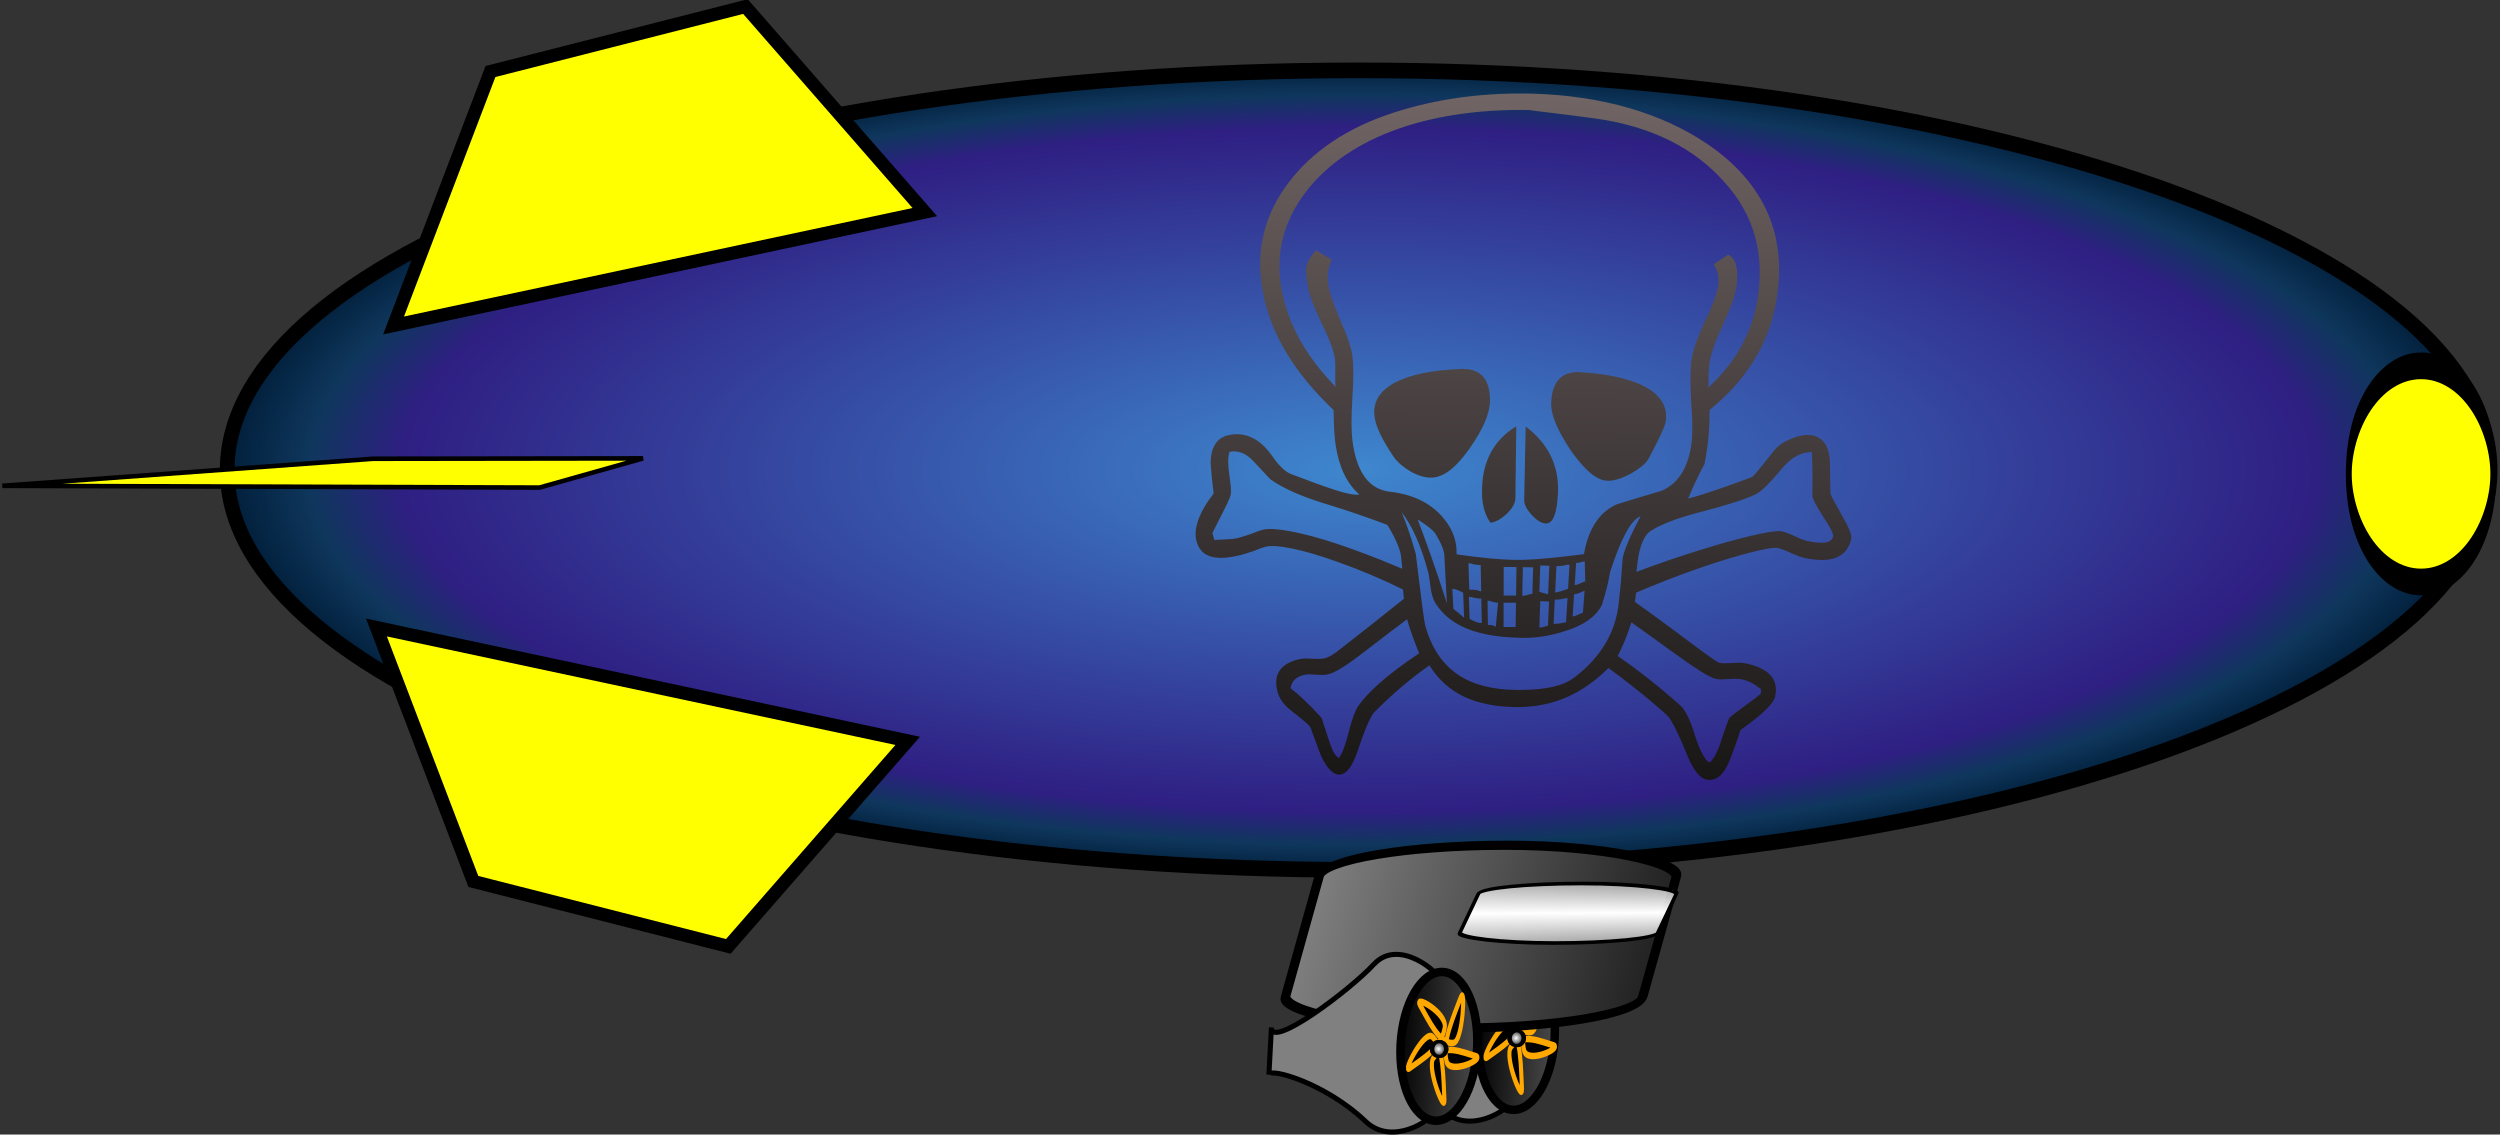 <?xml version="1.0" encoding="UTF-8"?>
<svg version="1.1" viewBox="0 0 3359 1524.4" xmlns="http://www.w3.org/2000/svg" xmlns:xlink="http://www.w3.org/1999/xlink">
<rect x="0" y="0" width="3359" height="1524.4" fill="#333333" stroke="none"/>
<defs>
<linearGradient id="b" x1="-10469" x2="-10354" y1="655.22" y2="655.22" gradientUnits="userSpaceOnUse">
<stop stop-color="#4d4d4d" offset="0"/>
<stop offset="1"/>
</linearGradient>
<radialGradient id="a" cx="-10404" cy="653.86" r="14.569" gradientTransform="matrix(1,0,0,1.312,0,-204.02)" gradientUnits="userSpaceOnUse">
<stop stop-color="#fff" offset="0"/>
<stop stop-color="#fff" stop-opacity="0" offset="1"/>
</radialGradient>
<radialGradient id="d" cx="-5194.3" cy="1412.4" r="1685.1" gradientTransform="matrix(1 0 0 .335 0 938.71)" gradientUnits="userSpaceOnUse">
<stop stop-color="#3e87ce" offset="0"/>
<stop stop-color="#2f1f83" offset=".84"/>
<stop stop-color="#0f375d" offset=".92"/>
<stop stop-color="#001d38" offset="1"/>
</radialGradient>
<linearGradient id="f" x1="-10160" x2="-9666.7" y1="212.76" y2="212.76" gradientUnits="userSpaceOnUse">
<stop stop-color="#808080" offset="0"/>
<stop stop-color="#212121" offset="1"/>
</linearGradient>
<linearGradient id="e" x1="-9810.5" x2="-9809.9" y1="-10.354" y2="90.865" gradientUnits="userSpaceOnUse" spreadMethod="reflect">
<stop stop-color="#fff" offset="0"/>
<stop stop-color="#fff" stop-opacity="0" offset="1"/>
</linearGradient>
<linearGradient id="c" x1="-9905.7" x2="-9914.7" y1="-1085.5" y2="171.64" gradientTransform="translate(0,16)" gradientUnits="userSpaceOnUse">
<stop stop-color="#786b6b" offset="0"/>
<stop offset="1"/>
</linearGradient>
</defs>
<g transform="translate(1996.7 221.27)">
<g transform="translate(9963.3,832.35)">
<g transform="translate(224.2,-14.629)">
<path d="m-10234 241.97c33.352-35.992 88.084 11.507 87.635 19.964l-9.595 180.6c-0.449 8.457-53.789 44.476-89.257 10.566-53.887-51.519-129.35-72.629-129.88-62.672l3.378-63.587c-1.598 30.081 105.15-49.727 137.72-84.872z" fill="#808080" fill-rule="evenodd" stroke="#000" stroke-width="6.8"/>
<path transform="matrix(-.999 -.053 -.053 .999 -20513 -854.12)" d="m-10360 655.22c0 55.228-23.025 100-51.429 100-28.403 0-51.428-44.772-51.428-100s23.025-100 51.428-100c28.404 0 51.429 44.772 51.429 100z" fill="url(#b)" fill-rule="evenodd" stroke="#000" stroke-width="11.4"/>
<path transform="matrix(.807 .043 -.068 1.277 -2146.2 40.281)" d="m-9851.4 632.36c-3.821-22.212-5.703-55.182-25.702-65.574-13.816-7.179-48.345 41.493-34.567 34.241 19.944-10.498 50.719-22.476 54.422-44.707 2.559-15.358-54.402-33.156-43.247-22.294 16.147 15.723 37.048 41.291 59.336 37.943 15.397-2.313 14.722-61.985 7.839-48.02-9.964 20.216-27.821 47.995-17.75 68.157 6.957 13.929 63.501-5.152 48.092-7.383-22.305-3.229-54.243-11.628-70.307 4.18-11.097 10.921 24.523 58.801 21.883 43.456z" stroke="#ffa800" stroke-linejoin="round" stroke-width="6.8"/>
<path transform="matrix(.853 .045 -.034 .637 -1250.3 407.46)" d="m-10392 653.86c0 8.647-4.975 15.657-11.112 15.657-6.136 0-11.111-7.01-11.111-15.657 0-8.647 4.975-15.657 11.111-15.657 6.137 0 11.112 7.01 11.112 15.657z" fill-rule="evenodd" stroke="#000" stroke-linejoin="round" stroke-width="6.914"/>
<path transform="matrix(.853 .045 -.034 .637 -1250.3 407.46)" d="m-10392 653.86c0 8.647-4.975 15.657-11.112 15.657-6.136 0-11.111-7.01-11.111-15.657 0-8.647 4.975-15.657 11.111-15.657 6.137 0 11.112 7.01 11.112 15.657z" fill="url(#a)" fill-rule="evenodd" stroke="#000" stroke-linejoin="round" stroke-width="6.914"/>
</g>
<path transform="matrix(.908 0 0 .969 -5418.1 -1790.6)" d="m-3520 1412.4c0 306.12-749.6 554.29-1674.3 554.29-924.68 0-1674.3-248.16-1674.3-554.29 0-306.12 749.6-554.29 1674.3-554.29 924.68 0 1674.3 248.16 1674.3 554.29z" fill="url(#d)" fill-rule="evenodd" stroke="#000" stroke-width="21.687"/>
<rect transform="matrix(1 0 -.269 .963 0 0)" x="-10153" y="85.213" width="480" height="255.1" rx="240" ry="44.032" fill="url(#f)" fill-rule="evenodd" stroke="#000" stroke-width="12.819"/>
<rect transform="matrix(1 0 -.429 .903 0 0)" x="-9903.7" y="147.8" width="266" height="88.566" rx="133" ry="15.287" fill="url(#e)" fill-rule="evenodd" stroke="#000" stroke-width="5.419"/>
<path d="m-11459-437.22 362.92-0.524-139.05 39.239-721.74-2.372z" fill="#ff0" stroke="#000" stroke-width="6.169"/>
<path d="m-11301-957.54 342.56-87.268 241.03 276.14-713.81 152.33z" fill="#ff0" stroke="#000" stroke-width="17.625"/>
<path d="m-11324 130.69 342.56 87.268 241.03-276.14-713.81-152.33z" fill="#ff0" stroke="#000" stroke-width="17.625"/>
<path transform="matrix(.058 0 0 .262 -8405.8 -786.93)" d="m-3520 1412.4c0 306.12-749.6 554.29-1674.3 554.29-924.68 0-1674.3-248.16-1674.3-554.29 0-306.12 749.6-554.29 1674.3-554.29 924.68 0 1674.3 248.16 1674.3 554.29z" fill="#ff0" fill-rule="evenodd" stroke="#000" stroke-width="136.93"/>
<g transform="translate(0,62.857)" fill="url(#c)">
<path d="m-9472.7-392.16c-2.925 12.458-9.695 20.724-20.225 24.884-10.529 4.16-24.817 4.212-42.953 0.343-4.233-0.903-10.377-3.189-18.461-6.815-7.481-3.502-13.354-5.658-17.594-6.502-2.878-0.572-9.156 0.076-18.772 2.023-9.616 1.947-22.571 5.192-38.705 9.905-16.134 4.713-35.45 10.893-57.646 18.816-22.196 7.922-47.277 17.586-74.743 29.393l-1.409 12.393c18.105 12.87 33.854 24.438 47.44 34.508s25.007 18.645 34.384 25.601c9.376 6.957 16.706 12.296 22.054 15.95 5.348 3.653 8.714 5.621 10.121 5.873 3.375 0.605 8.888 0.624 16.58 0.105 7.69-0.519 13.256-0.425 16.656 0.232 16.147 3.124 27.726 8.533 34.595 16.011 6.869 7.479 9.028 17.028 6.546 28.609-1.074 5.008-5.581 11.244-13.409 18.764-7.828 7.52-18.98 16.324-33.212 26.555-3.212 10.459-7.665 22.957-13.296 37.512-4.09 10.942-8.797 18.828-14.105 23.676-5.308 4.848-11.216 6.656-17.759 5.446-9.946-1.84-19.026-13.873-27.779-36.125-10.758-26.485-19.024-42.649-24.146-48.607-3.536-3.775-11.842-11.283-25.114-22.298-13.271-11.015-31.498-25.548-55.159-43.023-17.493 17.439-36.032 30.373-55.767 39.029-19.734 8.656-40.658 13.031-63.165 13.451-1.698 0.025-3.407 0.026-5.126 3e-3 -27.602-0.364-50.679-4.791-69.953-13.941-9.637-4.575-18.315-10.326-26.07-17.312-7.756-6.986-14.588-15.208-20.491-24.712-10.589 7.213-22.235 16.014-34.703 26.49s-25.76 22.63-39.559 36.55c-2.147 2.244-5.049 7.349-8.579 15.327-3.529 7.978-7.686 18.83-12.233 32.567-7.184 21.964-14.751 33.772-23.618 35.525-4.433 0.877-8.74-0.523-12.994-4.203-4.253-3.68-8.454-9.642-12.629-17.893-1.588-2.926-6.743-16.856-15.8-41.694-1.056-1.401-3.583-3.864-7.622-7.359-4.04-3.495-9.593-8.023-16.744-13.515-10.532-7.956-17.21-16.778-19.749-26.692-2.937-11.463-2.01-20.882 2.961-28.21 4.97-7.328 13.985-12.565 26.983-15.426 3.568-0.785 8.88-0.958 15.907-0.446 7.539 0.407 13.086 0.309 16.669-0.376 5.118-0.979 11.351-4.419 18.859-10.266 29.107-22.58 58.597-45.841 88.529-69.927l-1.202-12.42c-28.307-13.997-57.096-26.173-86.148-36.496-25.387-9.281-46.581-15.277-63.001-18.634-16.42-3.358-28.069-4.083-34.695-2.564-4.034 0.925-9.652 2.886-16.8 5.944-6.727 2.297-12.072 3.986-16.066 5.014-17.116 4.406-30.555 5.411-40.597 2.668-10.041-2.743-16.689-9.233-19.824-19.649-2.489-8.271-1.997-17.874 1.7-28.795s10.6-23.16 21.002-36.562c-1.835-14.08-3.228-27.944-4.152-41.594 0.286-10.33 2.368-18.563 6.242-24.667 3.874-6.104 9.54-10.079 16.93-11.861 11.245-2.712 21.914-1.776 31.817 2.761s19.041 12.673 27.34 24.36c9.378 13.752 18.102 22.131 26.372 25.122 25.235 9.546 45.097 16.981 60.166 21.682 15.068 4.701 25.344 6.672 31.088 5.612-8.368-7.312-15.257-16.533-20.625-27.732-5.367-11.199-9.212-24.377-11.403-39.574-1.461-10.131-2.392-25.511-2.635-46.154-25.16-23.895-46.163-48.748-62.294-75.157-16.13-26.41-27.39-54.382-32.906-84.26-4.529-24.531-4.687-48.342 0-71.428 4.694-23.086 14.243-45.447 29.002-66.844 14.76-21.396 33.433-40.482 55.986-56.926 22.554-16.444 48.986-30.243 79.093-40.961 28.901-10.302 59.85-18.086 92.568-23.107 32.717-5.021 67.203-7.277 103.11-6.53 0.772 0.016 1.543 0.034 2.313 0.053 47.78 1.34 91.484 8.062 130.71 19.487 39.228 11.425 73.987 27.554 104.16 47.867 20.026 13.566 36.787 28.335 50.427 44.13s24.16 32.617 31.709 50.358c7.549 17.741 12.127 36.403 13.89 55.938 1.763 19.534 0.709 39.942-2.992 61.228-5.1 29.327-15.429 56.027-30.514 80.282-15.084 24.255-34.931 46.064-59.173 65.802 0.394 24.633-1.95 48.873-6.78 72.74-5.202 8.932-12.616 24.337-22.017 46.27 19.62-4.974 48.024-14.957 86.172-28.984 1.11-0.778 4.148-4.221 9.159-10.309 5.011-6.088 11.995-14.821 21.052-26.153 5.124-6.205 12.716-11.293 22.806-15.196 10.852-4.406 20.184-5.793 27.896-4.21 14.778 3.035 22.662 14.897 23.535 35.391 0.257 14.138 0.468 28.271 0.632 42.399 0.211 2.013 5.334 11.641 15.055 28.943 9.862 16.678 14.062 27.537 12.892 32.52zm-24.305-3.604c0.705-3.122-3.692-12.005-13.439-26.585-9.132-14.445-14.042-23.649-14.493-27.67 0.42-14.307 0.313-33.958-0.496-58.969-14.538-0.391-28.369 7.323-41.234 23.1-15.367 18.555-26.757 29.801-34.518 33.598-7.393 3.539-17.094 7.17-29.042 10.982-11.948 3.812-26.145 7.804-42.501 12.114-32.003 8.081-54.688 16.874-68.57 25.512-4.942 2.949-8.989 8.276-12.136 15.962-3.147 7.686-5.394 17.731-6.785 30.126l-1.07 9.534c25.99-9.925 59.64-21.726 101.81-34.355 26.606-8.014 47.937-13.403 63.53-16.664 15.593-3.26 25.455-4.389 29.43-3.597 4.279 0.853 10.207 3.022 17.756 6.542 7.547 3.52 13.442 5.752 17.711 6.663 20.729 4.426 32.073 2.446 34.049-6.294zm-101.66-318.18c4.916-30.003 4.009-58.218-3.252-84.608-7.261-26.39-20.872-50.96-41.324-73.4-20.037-22.706-44.52-41.42-73.434-55.782s-62.266-24.372-99.819-29.526c-24-3.325-43.243-5.675-57.51-7.385s-23.557-2.784-27.762-3.393c-3.112-0.437-3.464-0.628-1.053-0.577-36.542-0.78-70.658 1.466-102 6.345-31.346 4.879-59.923 12.389-85.503 22.168-25.58 9.78-48.163 21.828-67.634 35.839s-35.83 29.984-49.066 47.684c-14.726 19.85-24.481 40.434-29.595 61.519-5.114 21.086-5.589 42.674-1.852 64.748 4.216 24.913 12.763 48.344 25.096 70.489s28.453 43.007 47.913 62.937c-0.522-3.803-0.68-9.916-0.443-18.343 0.237-8.425 0.115-14.542-0.396-18.347-1.535-11.413-7.57-28.044-18.575-49.743-10.299-21.798-16.506-38.327-18.194-49.718-1.968-13.289-2.679-20.621-2.127-21.997 0.448-7.18 4.872-15.61 13.461-25.196 7.055 4.19 14.059 8.422 21.011 12.695-4.731 10.279-6.311 20.822-4.888 31.605 1.422 10.784 6.952 27.144 16.206 49.189 9.96 21.956 15.411 38.714 16.78 50.149 1.443 12.071 1.216 30.782-0.351 56.122s-1.409 44.033 0.142 56.089c2.776 21.576 8.511 38.001 16.956 49.384s19.601 17.724 33.634 19.219c18.1 2.055 33.799 6.998 46.946 14.596 13.146 7.598 23.741 17.851 31.791 30.599 7.738 12.443 11.151 25.447 10.562 38.924 30.86 4.466 57.29 7.188 79.756 7.466 2.997 0.037 6.128 0.017 9.395-0.059 21.328-0.528 48.451-3.38 82.007-7.668 2.962-16.778 8.004-30.765 15.238-41.905 7.235-11.14 16.662-19.432 28.27-24.776 20.353-6.458 40.673-12.601 60.917-18.477 10.976-4.766 19.806-12.302 26.48-22.699 6.673-10.397 11.189-23.655 13.426-39.817 1.754-12.676 1.76-31.412-0.244-56.213-1.35-24.712-1.306-43.414 0.364-56.1 1.585-12.051 7.226-29.065 17.22-50.958 10.68-21.799 17.029-38.67 18.729-50.709 1.34-9.503-0.571-18.822-5.848-27.931 6.39-4.3 12.809-8.575 19.254-12.827 5.44 2.715 9.061 7.776 10.855 15.158 1.794 7.382 1.762 17.085-0.057 29.107-1.82 12.023-7.976 28.888-18.187 50.679-10.212 21.792-16.033 38.746-17.747 50.782-0.542 3.801-0.973 9.233-1.301 16.296 0.337 7.158 0.224 12.637-0.322 16.437 17.917-16.502 32.532-34.466 43.628-54.095s18.674-40.922 22.452-63.977zm4.474 529.07c0.903-4.39 0.231-6.816-2.014-7.274-7.528-6.108-15.536-9.985-23.952-11.614-3.929-0.76-9.722-0.895-17.338-0.36-7.059 0.639-12.518 0.628-16.416-0.07-4.455-0.798-11.887-4.563-22.373-11.192-10.486-6.628-24.024-16.123-40.828-28.263-13.444-9.712-30.313-22.031-50.925-36.622-5.315 16.774-11.475 31.849-18.416 45.258 23.772 16.045 52.102 38.005 84.24 66.458 6.338 5.547 12.871 18.616 19.276 39.206 6.832 21.313 13.267 33.864 19.687 37.653 6.443-5.321 12.086-16.308 16.9-32.99 5.233-15.952 8.673-25.072 10.247-27.379 2.12-2.202 9.434-7.985 22.216-17.195 12.78-9.21 19.438-14.363 19.697-15.617zm-235.87-150.38c-0.205-8.992-0.424-17.983-0.657-26.975-1.169-0.084-3.26 0.407-6.263 1.484-2.377 0.479-4.145 0.684-5.31 0.608l-1.935 29.671c1.716 0.111 4.352-0.677 7.928-2.351 3.575-1.673 5.661-2.48 6.236-2.438zm-23.086 10.002 1.95-32.555c-1.744-0.103-4.688 0.365-8.817 1.424-4.095 0.421-7.005 0.6-8.742 0.517l-1.74 35.451c3.994-0.45 9.754-2.084 17.35-4.838zm19.987 32.087 2.183-29.654c-7.13 3.322-11.789 4.943-14.06 4.796l-1.935 29.671c1.671 0.108 4.241-0.685 7.729-2.365 3.487-1.68 5.522-2.49 6.083-2.449zm-46.798-24.788 1.65-38.339c-4.05-0.168-8.097-0.319-12.142-0.453l-1.252 35.478c3.919 1.088 7.833 2.193 11.743 3.313zm24.116 37.703 1.95-32.554c-1.696-0.1-4.561 0.373-8.576 1.44-3.982 0.428-6.811 0.612-8.499 0.532l-1.599 32.576c1.653 0.078 4.423-0.11 8.322-0.543 3.934-1.072 6.741-1.548 8.402-1.451zm-45.253-38.412 1.033-35.49c-4.609-0.122-9.216-0.222-13.818-0.3l-0.768 38.384c2.803 0.045 5.901-0.537 9.308-1.738 1.414-0.288 2.829-0.573 4.245-0.856zm20.969 42.95 1.439-32.586c-3.928-0.166-7.852-0.315-11.773-0.447l-1.291 35.476c1.093 0.036 3.019-0.219 5.785-0.755 2.791-1.175 4.742-1.734 5.841-1.688zm-42.878-40.485 0.539-38.39c-5.722-0.074-11.444-0.115-17.164-0.122l-0.079 38.397c5.566 6e-3 11.134 0.044 16.703 0.115zm167.33-106.54c-12.124 3.797-26.169 28.726-41.005 74.869-1.643 11.407-5.356 26.152-10.956 44.27-4.133 7.977-10.322 14.814-18.491 20.585-8.17 5.771-18.32 10.476-30.4 14.249-19.69 6.528-39.033 9.621-58.442 9.321-0.306-5e-3 -0.611-0.01-0.915-0.015-29.138-0.607-53.037-4.359-72.242-12.026-19.205-7.667-33.726-19.245-43.568-35.194-3.086-4.93-5.298-12.796-6.609-23.611-1.312-10.815-2.305-16.841-2.962-18.078-9.284-34.635-21.136-61.348-35.53-79.962 6.133 14.222 12.529 32.944 19.058 56.173 7.065 58.498 11.149 90.598 12.668 96.258 4.114 14.768 9.803 27.538 16.974 38.372 7.172 10.834 15.825 19.732 25.968 26.788 10.144 7.055 21.777 12.267 35.001 15.761s28.039 5.269 44.627 5.491c1.766 0.024 3.506 0.034 5.22 0.032h1e-4c16.786-0.093 31.256-1.381 43.42-4.141 12.164-2.761 22.022-6.993 29.523-12.867 17.168-13.218 30.962-28.011 40.996-44.722 10.034-16.71 16.312-35.336 18.412-56.014l2.81-27.677c0.744-10.21 1.483-20.42 2.217-30.631 0.841-5.378 3.229-12.851 7.234-22.399 4.005-9.548 9.628-21.173 16.993-34.832zm-167.92 148.76 0.458-32.631c-5.531-0.07-11.061-0.107-16.588-0.113l-0.067 32.637c5.397 4e-3 10.796 0.04 16.197 0.107zm-46.263-47.817-0.698-35.514c-1.718 0.034-4.586-0.227-8.61-0.763-3.469-1.19-6.07-1.752-7.789-1.698l1.107 35.504c2.793-0.087 6.157 0.135 10.084 0.68 1.971 0.593 3.939 1.189 5.906 1.79zm22.67 15.085c-1.106 5e-3 -3.316-0.306-6.638-0.916-3.328-1.25-5.828-1.857-7.488-1.833l0.444 32.637c5.402-0.077 8.925 0.86 10.555 2.769 1.016-10.887 2.059-21.772 3.127-32.656zm-68.709 1.013-3.405-63.27c0.232-6.422-3.751-16.801-12.304-31.027-3.218-4.292-10.996-10.563-23.602-18.586 4.878 12.785 10.709 28.562 17.326 47.363 6.618 18.802 14.021 40.629 21.985 65.52zm46.868 26.134-0.641-32.634c-1.663 0.034-4.44-0.229-8.337-0.768-3.914-1.179-6.71-1.731-8.375-1.678l0.946 29.746c7.741 4.235 13.173 6.04 16.407 5.335zm-23.804-7-1.252-33.578c-6.827-3.588-11.675-5.285-14.468-5.152l1.28 26.85c3.987 3.014 8.816 6.966 14.44 11.88zm-83.05-65.7-1.461-15.288c-0.973-10.192-6.954-24.755-18.511-43.486-3.13-1.279-11.155-4.391-24.269-9.081-13.113-4.689-31.316-10.961-55.016-18.205-16.87-5.09-31.861-10.375-44.915-16.042-13.055-5.667-24.174-11.718-33.285-18.297-7.525-8.22-15.154-16.384-22.887-24.489-9.544-10.322-20.221-14.447-31.762-12.297-2.283 7.139-2.331 17.697-0.168 31.659 2.009 13.342 2.588 22.098 1.707 26.279-0.44 2.091-1.819 5.572-4.093 10.452-2.273 4.88-5.442 11.158-9.42 18.852-3.765 7.305-6.513 12.797-8.334 16.459-1.821 3.663-2.716 5.496-2.716 5.496l2.601 9.237c16.095-0.556 26.423-1.224 31.068-2.419 4.064-1.046 9.794-2.833 17.226-5.297 7.864-3.226 13.878-5.268 17.983-6.204 6.742-1.537 18.873-0.908 36.134 2.312 17.26 3.22 39.653 9.037 66.568 18.174 7.827 2.682 18.829 6.546 32.83 11.818 14.002 5.271 31.003 11.952 50.72 20.367zm22.669 113.61c-7.325-18.003-12.812-33.234-16.189-45.77-13.72 10.296-31.506 23.452-52.531 39.953-13.151 10.234-24.103 18.309-33.182 24.076-9.079 5.766-16.287 9.225-21.813 10.282-3.516 0.672-8.714 0.703-15.618 0.161-6.404-0.645-11.371-0.556-14.874 0.21-11.01 2.408-17.214 8.501-18.569 18.034 10.088 7.447 24.238 20.585 41.664 39.817 0.131 0.626 3.511 10.699 9.948 30.272 4.223 13.498 8.664 21.402 13.36 23.739 4.774-6.804 9.12-18.687 13.362-35.678 4.241-16.991 8.576-28.407 12.621-34.239 5.631-8.354 14.949-18.633 28.406-30.572s31.059-25.54 53.415-40.286zm331.5-312.48c-0.421 3.493-2.633 9.508-6.58 18.058-3.948 8.551-9.632 19.638-16.927 33.302-3.947 6.638-12.368 13.41-25.088 20.49-12.658 6.444-22.925 9.379-31.014 8.698-7.157-0.602-14.671-4.32-22.674-11.138-8.003-6.818-16.494-16.737-25.653-29.734-8.824-13.299-15.536-25.207-19.95-35.801-4.414-10.594-6.53-19.874-6.217-27.863 0.563-14.38 4.052-25.051 10.572-31.962 6.52-6.91 16.069-10.059 28.519-9.318 20.357 1.213 38.05 3.726 53.031 7.312 14.98 3.587 27.249 8.249 36.807 13.839 9.558 5.59 16.405 12.11 20.581 19.478 4.176 7.369 5.682 15.587 4.593 24.637zm-145.01 97.394c-0.652 13.735-2.362 23.977-5.086 30.738-2.723 6.761-6.46 10.041-11.252 9.862-5.991-0.224-12.424-4.27-19.455-12.123-7.032-7.852-10.259-14.937-9.52-21.323l1.939-96.919c15.632 11.833 26.926 25.376 34.073 40.387 7.148 15.011 10.149 31.491 9.3 49.378zm-91.308-125.54c0.084 8.96-2.228 18.816-6.793 29.6s-11.386 22.495-20.27 35.219c-17.769 25.449-34.05 38.688-50.155 39.662-8.673 0.525-18.149-2.034-28.611-7.627-10.513-6.23-18.383-12.898-23.513-20.131-7.754-11.486-13.884-21.797-18.251-30.994-4.367-9.197-6.97-17.282-7.718-24.281-0.97-9.067 0.658-17.271 4.983-24.588 4.325-7.317 11.348-13.746 21.108-19.182 9.761-5.436 22.259-9.879 37.469-13.143 15.21-3.264 33.134-5.35 53.672-6.002 12.56-0.399 22.074 2.955 28.42 9.901 6.347 6.947 9.527 17.486 9.659 31.565zm34.122 132.51c-0.079 6.399-4.128 13.376-11.968 21.024-7.838 7.009-14.953 10.88-21.498 11.588-7.25-10.165-11.122-23.207-11.397-39.205-0.347-20.157 3.112-37.835 10.714-52.95 7.602-15.116 19.348-27.67 35.335-37.394z" fill="url(#c)"/>
</g>
<g transform="translate(120)">
<path d="m-10234 241.97c33.352-35.992 88.084 11.507 87.635 19.964l-9.595 180.6c-0.449 8.457-53.789 44.476-89.257 10.566-53.887-51.519-129.35-72.629-129.88-62.672l3.378-63.587c-1.598 30.081 105.15-49.727 137.72-84.872z" fill="#808080" fill-rule="evenodd" stroke="#000" stroke-width="6.8"/>
<path transform="matrix(-.999 -.053 -.053 .999 -20513 -854.12)" d="m-10360 655.22c0 55.228-23.025 100-51.429 100-28.403 0-51.428-44.772-51.428-100s23.025-100 51.428-100c28.404 0 51.429 44.772 51.429 100z" fill="url(#b)" fill-rule="evenodd" stroke="#000" stroke-width="11.4"/>
<path transform="matrix(.807 .043 -.068 1.277 -2146.2 40.281)" d="m-9851.4 632.36c-3.821-22.212-5.703-55.182-25.702-65.574-13.816-7.179-48.345 41.493-34.567 34.241 19.944-10.498 50.719-22.476 54.422-44.707 2.559-15.358-54.402-33.156-43.247-22.294 16.147 15.723 37.048 41.291 59.336 37.943 15.397-2.313 14.722-61.985 7.839-48.02-9.964 20.216-27.821 47.995-17.75 68.157 6.957 13.929 63.501-5.152 48.092-7.383-22.305-3.229-54.243-11.628-70.307 4.18-11.097 10.921 24.523 58.801 21.883 43.456z" stroke="#ffa800" stroke-linejoin="round" stroke-width="6.8"/>
<path transform="matrix(.853 .045 -.034 .637 -1250.3 407.46)" d="m-10392 653.86c0 8.647-4.975 15.657-11.112 15.657-6.136 0-11.111-7.01-11.111-15.657 0-8.647 4.975-15.657 11.111-15.657 6.137 0 11.112 7.01 11.112 15.657z" fill-rule="evenodd" stroke="#000" stroke-linejoin="round" stroke-width="6.914"/>
<path transform="matrix(.853 .045 -.034 .637 -1250.3 407.46)" d="m-10392 653.86c0 8.647-4.975 15.657-11.112 15.657-6.136 0-11.111-7.01-11.111-15.657 0-8.647 4.975-15.657 11.111-15.657 6.137 0 11.112 7.01 11.112 15.657z" fill="url(#a)" fill-rule="evenodd" stroke="#000" stroke-linejoin="round" stroke-width="6.914"/>
</g>
</g>
</g>
</svg>
